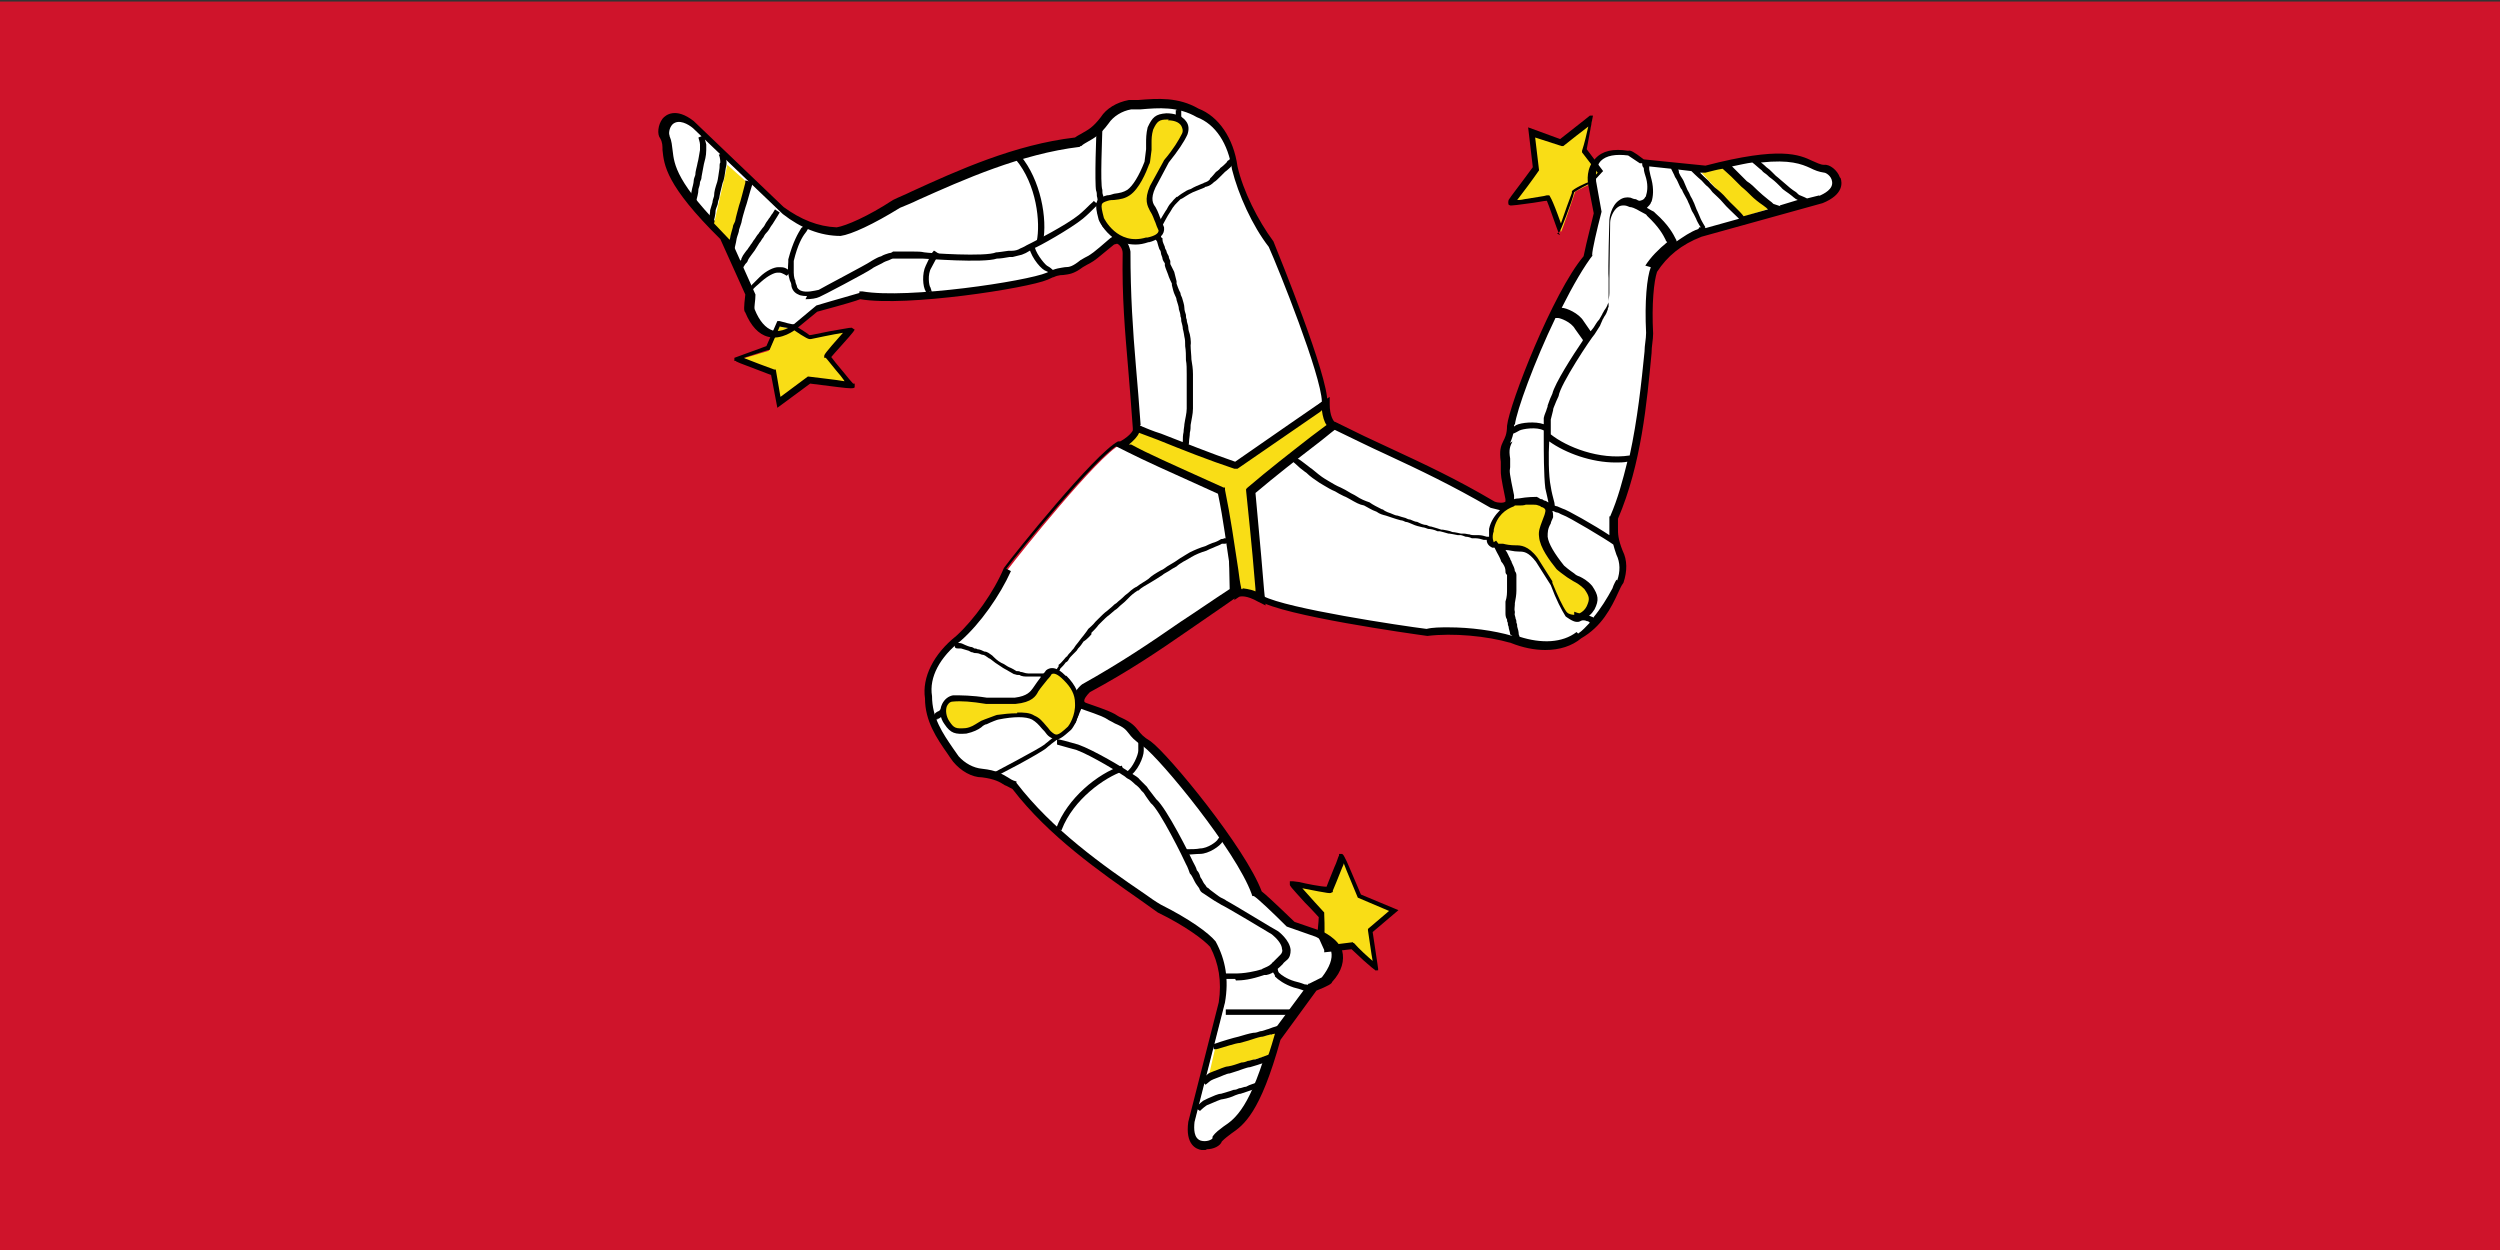 <?xml version="1.0" encoding="UTF-8"?><svg id="a" xmlns="http://www.w3.org/2000/svg" viewBox="0 0 32 16"><rect x="0" y="0" width="32" height="16" fill="#333333" stroke="none"/><defs><style>.b{fill:#cf142b;}.c{fill:#fff;}.d{fill:#f9dd16;}</style></defs><path class="b" d="M0,.02h32v15.98H0V.02Z"/><path class="c" d="M13.84,3.37c.17-.1.07-.02.39-.28.1-.08.17.05.18.14-.01.85.08,1.4.13,2.24l1.27.69,1.15-1.01c.01-.32-.59-1.8-.69-2.03-.19-.25-.39-.64-.47-.98-.05-.34-.22-.61-.48-.7-.29-.16-.58-.11-.86-.1-.14.02-.26.09-.33.2-.16.21-.24.19-.35.28-.86.1-1.69.51-2.32.79-.33.21-.62.33-.75.36-.35-.01-.6-.18-.72-.27l-1.15-1.1c-.33-.26-.43.1-.37.16.11.25-.15.38.77,1.29l.33.73s-.03.2,0,.21c.16.41.43.32.57.21l.29-.24s.56-.15.57-.17c.59.11,2.13-.13,2.39-.24.23-.12.24-.01.44-.16Z"/><path class="c" d="M23.35,2.16c-.27-.03-.27-.32-1.51,0l-.81-.08s-.16-.12-.18-.11c-.44-.07-.5.21-.47.38l.07.37s-.14.55-.13.57c-.39.45-.95,1.88-.98,2.15-.01.26-.11.21-.08.46,0,.19-.02.07.06.47.02.12-.13.11-.22.08-.74-.43-1.27-.63-2.04-1.01l-1.25.74.32,1.49c.28.17,1.88.4,2.13.43.31-.04.76,0,1.09.09.32.13.65.12.86-.05.29-.17.39-.44.52-.69.05-.13.05-.27-.01-.38-.1-.24-.05-.3-.07-.43.34-.79.39-1.7.46-2.37-.02-.39.01-.69.06-.81.18-.29.46-.42.6-.47l1.54-.43c.4-.15.13-.42.05-.39Z"/><path class="c" d="M16.9,11.98l-.36-.12s-.42-.4-.43-.4c-.2-.56-1.18-1.75-1.41-1.91-.22-.14-.13-.2-.37-.3-.17-.09-.05-.05-.44-.19-.12-.04-.04-.17.04-.23.75-.41,1.19-.76,1.91-1.23l-.03-1.43-1.47-.48c-.29.15-1.29,1.4-1.44,1.6-.12.29-.37.65-.63.88-.27.21-.42.49-.38.76,0,.33.19.55.35.79.09.11.21.17.34.18.26.03.29.11.42.16.52.68,1.3,1.18,1.86,1.58.35.18.6.36.69.46.17.3.14.6.12.74l-.39,1.53c-.06.42.3.32.32.23.16-.21.41-.07.75-1.29l.48-.65s.19-.08.19-.09c.28-.34.06-.53-.1-.59Z"/><path class="d" d="M10.15,4.19s.22.15.22.14c0,0,.54-.11.53-.1,0,0-.31.34-.29.35.01,0,.3.36.3.37,0,0-.55-.06-.55-.06l-.38.28-.07-.38s-.46-.18-.47-.18c0,0,.4-.12.4-.12l.13-.31s.16.03.18.03Z"/><path d="M9.95,5.22l-.08-.42c-.45-.17-.45-.17-.45-.18h-.02s0-.04,0-.04t.41-.15l.14-.32h.03c.07.02.15.04.16.04h.02s.01.01.01.01c.02.02.16.1.19.13.03,0,.1-.02.26-.05.28-.05.28-.05.29-.04l.03.02-.02.03s0,0-.05.06c-.05.06-.19.21-.23.26.02.03.07.09.17.21.04.05.09.11.11.13h.02s0,.04,0,.04c0,.01,0,.02-.05.02h0s0,0,0,0c-.06,0-.2-.02-.52-.06l-.42.31ZM9.54,4.59c.1.04.26.1.37.14h.02s.06.35.06.35l.35-.26h.01c.15.02.35.04.46.06-.01-.02-.03-.04-.05-.07-.07-.08-.17-.21-.19-.23h-.02s0-.02,0-.02c0-.02,0-.03.24-.3-.13.02-.36.07-.41.08h0s-.02,0-.02,0c-.03,0-.18-.1-.23-.14-.02,0-.06,0-.15-.02l-.13.3h-.02c-.09.03-.22.07-.31.1Z"/><path d="M15.82,6.23l-1.32-.72v-.03c-.02-.28-.04-.53-.06-.77-.04-.47-.08-.91-.07-1.47,0-.06-.04-.11-.07-.12,0,0-.01,0-.04.01-.23.19-.24.2-.31.24-.02.01-.04.02-.09.05-.12.09-.18.09-.25.1-.05,0-.1.01-.2.06-.26.11-1.8.35-2.4.25-.05.02-.18.06-.55.16l-.28.23s-.18.14-.35.09c-.12-.03-.22-.14-.29-.31-.02-.02-.02-.06,0-.23l-.32-.71c-.7-.69-.72-.95-.74-1.14,0-.05,0-.1-.03-.15-.04-.05-.03-.17.03-.25.04-.05.17-.15.4.03l1.15,1.1c.22.16.44.25.68.26.12-.02.4-.14.72-.35.08-.04.16-.07.24-.11.59-.27,1.32-.6,2.09-.69.04-.03.07-.04.1-.06.07-.04.13-.07.23-.2.07-.11.2-.19.36-.22.05,0,.08,0,.12,0,.25-.02.51-.04.77.11.26.1.45.38.5.74.07.31.26.69.46.96h0c.08.2.7,1.72.69,2.06v.02s-1.19,1.05-1.19,1.05ZM14.59,5.45l1.22.67,1.11-.98c-.01-.34-.55-1.69-.68-1.98-.21-.27-.39-.67-.47-.99-.05-.33-.21-.58-.45-.67-.24-.14-.49-.12-.72-.1-.04,0-.08,0-.12,0-.12.02-.23.09-.29.18-.11.15-.19.19-.26.23-.03.02-.06.03-.09.06h-.01s-.01.01-.01.01c-.75.09-1.49.42-2.07.68-.08.04-.16.07-.23.1-.34.21-.62.34-.76.36h0s0,0,0,0c-.26,0-.51-.1-.74-.28l-1.15-1.1c-.06-.05-.18-.12-.26-.05-.05.05-.05.13-.04.14h0s0,.01,0,.01c.03.07.03.12.04.19.02.17.04.41.72,1.08h0s.34.76.34.76h0c0,.08-.02.16-.01.19h0c.06.15.14.24.23.27.12.03.23-.05.26-.07l.3-.25h0c.23-.07.49-.14.55-.16v-.02s.04,0,.04,0c.58.1,2.1-.13,2.36-.24.11-.06.18-.06.23-.07.06,0,.1-.01.2-.09.05-.03.07-.04.09-.05.05-.03.06-.03.29-.23.04-.03.09-.04.13-.03.08.03.12.14.13.2h0s0,0,0,0c0,.56.03,1,.07,1.47.02.23.04.47.06.75Z"/><path class="d" d="M9.58,2.34s-.24.73-.24.73c0,0-.2-.21-.2-.21l.17-.75.27.24Z"/><path d="M9.39,3.22l-.08-.02c.02-.06.03-.11.04-.18h0s.02-.08.03-.11c0-.03.02-.05.03-.08.01-.06.03-.12.05-.2.02-.05.06-.22.08-.29v-.03s.09.02.09.02v.03c-.04.12-.07.25-.09.3-.02.07-.04.13-.05.19-.01.03-.02.06-.03.09,0,.03-.02.07-.03.11-.01.07-.03.13-.04.19ZM9.14,2.87l-.08-.02s.03-.1.03-.16h0s.02-.07.03-.1c0-.02.01-.05.02-.08,0-.06.02-.12.04-.18.01-.03.02-.12.03-.18,0-.03,0-.06.01-.07,0-.04-.01-.09-.02-.1l.08-.03s.02.09.02.13h0s0,0,0,0c0,.01,0,.04-.01.07-.01.07-.02.15-.04.19-.01.05-.03.11-.04.17,0,.03-.02.06-.02.08,0,.03-.02.06-.03.1,0,.06-.02.12-.03.17Z"/><path d="M11.89,3.82s0,0,0,0c-.03,0-.03-.03-.03-.04,0,0,0-.02-.01-.05-.04-.06-.05-.23,0-.33.02-.04.05-.11.08-.16,0-.01.02-.02.02-.03,0,0,0,0,.01,0l.06.04s-.02.02-.02.03c0,0,0,0,0,0-.02.04-.06.11-.08.15-.05.08-.03.23-.01.25h0s.02.06.02.07c0,0-.01-.01-.03-.02v.02s.04.02.04.02c0,0,0,0,0,0h0s0,0,0,0c0,.01-.02.02-.03.02ZM9.63,3.76l-.05-.06h0s.03-.03.04-.05h0s.07-.07.1-.1c.09-.09.19-.13.24-.13h0s0,0,0,0c0,0,.02,0,.02,0,.04,0,.08,0,.14.06l-.05.05s-.06-.04-.09-.04c0,0-.02,0-.03,0-.04,0-.12.04-.2.11-.03.03-.06.05-.1.09-.02.03-.04.04-.05.05h0ZM13.5,3.54s-.03-.02-.06-.04c-.02-.02-.05-.03-.07-.04-.07-.04-.2-.21-.2-.33h.07c0,.09.12.24.16.27.02.01.05.03.07.05.01.01.04.02.04.03l-.03.07ZM9.5,3.43l-.06-.04s.03-.05.05-.07c0,0,0,0,0-.01l.02-.04s.04-.06.06-.08c.01-.02.03-.04.04-.06.02-.02.03-.05.05-.07.02-.03.03-.05.05-.07.01-.02.03-.04.05-.07.02-.02.03-.04.04-.06.01-.02.03-.04.04-.06.02-.02.03-.05.05-.07l.03-.05.06.04-.03.05s-.03.05-.05.08c-.01.02-.03.04-.04.06-.01.02-.03.05-.05.07-.02.02-.03.04-.04.06-.02.02-.03.05-.05.07-.02.03-.03.05-.05.08-.01.02-.03.04-.05.07-.02.03-.04.05-.05.08h0s0,0,0,0c0,.01-.02.03-.03.04l-.05.08ZM13.34,3.11l-.07-.02c.05-.24,0-.73-.27-1.05l.06-.05c.26.31.35.81.29,1.11ZM14.28,3.08s-.05-.06-.08-.09l-.03-.04s-.01-.02-.03-.03c-.02-.01-.04-.03-.04-.07-.01-.02-.02-.05-.03-.07,0-.02-.01-.04-.02-.05h0s0-.05,0-.06c0-.02,0-.05,0-.07,0-.03,0-.06-.01-.09,0-.02,0-.05-.01-.07-.02-.08,0-.78.01-.8l.06.04-.03-.02h.04c0,.06-.03.7,0,.77,0,.03,0,.05.01.07,0,.03.01.07.02.11,0,.03,0,.05,0,.07,0,.01,0,.03,0,.04,0,.02.02.04.02.06,0,.02.01.04.02.06h0s0,.03.02.05c.01.01.03.03.04.05l.02.03s.06.06.08.08l-.05.05ZM8.9,2.58l-.07-.02s.02-.1.03-.15h0s.02-.07.02-.1c0-.02.01-.04.02-.07,0-.05.02-.1.03-.16.01-.03.02-.11.03-.16,0-.03,0-.05,0-.07,0-.03-.02-.08-.02-.09l.07-.03s.02.08.03.12h0s0,0,0,0c0,.01,0,.04,0,.07,0,.08-.02.14-.03.18-.01.06-.02.11-.03.16,0,.03-.01.05-.02.07,0,.03-.01.06-.02.09,0,.06-.02.11-.03.16ZM15.09,1.62s-.02-.05-.02-.08c0-.02,0-.04-.02-.06,0-.04,0-.06,0-.07h.02s-.02-.02-.02-.02c0,0,0,0,0,0h0s0,0,0,0c0-.01.02-.03.04-.02.03,0,.03.03.03.05,0,.01,0,.03,0,.06,0,.02.01.04.02.06,0,.02,0,.04.02.06l-.07.03Z"/><path d="M15.17,5.75s-.01,0-.02,0c-.03-.01-.02-.05-.02-.06,0,0,0-.02.01-.04,0-.04,0-.08.01-.12,0-.04.01-.07.01-.1.01-.07.03-.14.03-.2v-.06c0-.06,0-.11,0-.16,0-.04,0-.08,0-.12,0-.03,0-.06,0-.1,0-.07,0-.13-.01-.18,0-.06,0-.12-.01-.18h0s0-.01,0-.01c0-.04,0-.07-.01-.11h0s-.01-.07-.02-.1c0-.03-.01-.06-.02-.1,0-.02,0-.04-.01-.06,0-.03-.01-.06-.02-.09,0-.04-.02-.08-.03-.12,0-.02-.01-.04-.02-.06-.02-.04-.03-.09-.04-.13v-.02s-.04-.08-.05-.12c-.01-.03-.03-.07-.04-.11v-.03s-.03-.04-.03-.06c0-.02-.02-.05-.02-.07,0-.02-.01-.04-.02-.05-.01-.03-.02-.06-.03-.1-.01-.01-.02-.03-.02-.04,0,0,0,0,0-.01l.06-.04s0,.01.01.02c0,.01,0,.02.02.03h0s0,.02,0,.02c0,.03.02.06.03.09,0,.02.01.03.02.05,0,.02.02.05.03.07,0,.02.01.04.02.06v.04s.04.08.05.1h0s.02.08.03.12v.03s.03.09.05.12c0,.02.01.04.02.06.01.04.03.09.03.13,0,.03.01.06.02.09,0,.02,0,.04.01.06,0,.04.02.07.02.1,0,.03.01.06.02.09h0s.02.09.01.14c0,.06.01.13.01.18.01.06.02.12.02.19,0,.03,0,.06,0,.09,0,.04,0,.08,0,.12,0,.05,0,.11,0,.17v.06c0,.07-.02.14-.03.21,0,.03,0,.06-.01.1,0,.04-.01.08-.01.11h0s0,.04-.01.05h0s0,.01,0,.01c0,0,0,0,0,0h0s0,0,0,0c0,0-.02.02-.03.02ZM10.33,3.79s-.08,0-.11-.02c-.05-.02-.08-.06-.09-.11,0-.03-.01-.05-.02-.07-.01-.04-.02-.07-.02-.1-.01-.05,0-.1,0-.14v-.03c.06-.23.13-.34.16-.39,0,0,.01-.02.02-.02l.03-.05.06.04-.03.05s-.01.02-.02.03c-.04.05-.1.15-.15.36,0,0,0,.02,0,.03,0,.04,0,.08,0,.12h0s0,.07.02.1c0,.02.01.05.02.07,0,.03.03.05.05.06.07.03.18,0,.23-.01.03-.02.62-.33.66-.36h0s.03-.02.05-.03c.02-.01.05-.03.09-.04.03-.02.07-.03.1-.04.02,0,.04-.01.05-.02h.01s.03,0,.04,0c.03,0,.07,0,.11,0,.01,0,.03,0,.04,0,.03,0,.05,0,.07,0h0s0,0,0,0c.04,0,.09,0,.13.01.06.01.79.06.92,0h.01s.09-.01.15-.02c.02,0,.03,0,.04,0,.04,0,.08-.01.11-.03h0s.05-.02.08-.04c.02-.01.04-.02.06-.03.04-.02.45-.23.61-.36.06-.05.11-.1.14-.13.03-.03.05-.04.05-.05l.02.02.04.02s0,0-.06.06c-.03.03-.08.08-.14.13-.16.13-.57.36-.63.38-.02,0-.03.02-.05.03-.03.02-.07.04-.1.05-.04.01-.08.02-.12.03-.01,0-.03,0-.04,0-.06.01-.11.02-.16.02-.17.06-.92,0-.95,0-.04,0-.08,0-.12,0-.03,0-.05,0-.08,0-.01,0-.03,0-.05,0-.04,0-.07,0-.1,0-.01,0-.02,0-.03,0-.01,0-.03.01-.05.02-.03.01-.06.02-.09.04h0s-.06.03-.08.04c-.02.01-.04.02-.05.03-.07.05-.66.36-.67.36-.04.02-.11.03-.18.03ZM14.85,2.97l-.06-.04.07-.13s.04-.07.06-.1c.01-.01.02-.03.03-.05.02-.04.05-.06.07-.09.01-.01.03-.03.04-.04h.01s.05-.04.07-.05c.03-.02.06-.04.1-.05.05-.03.1-.05.15-.07,0,0,.01,0,.02-.01.03-.01.06-.02.08-.05h0s0-.01,0-.01c.01,0,.03-.03.05-.05.01-.01.02-.03.04-.04.01-.01.03-.02.04-.04.03-.02.06-.05.08-.07.01-.02.02-.03.03-.03.02-.03.04-.02.06-.01.01,0,.02.02,0,.05h0s0,0,0,0c0,0,0,0,0,0h0s0,0,0,0c0,.01-.02.02-.03.04h0s-.05.05-.08.07c-.01.01-.03.03-.04.04,0,0-.02.02-.03.03-.02.02-.05.05-.07.06-.03.03-.06.05-.1.06,0,0-.02,0-.02.01-.05.02-.1.04-.15.06-.04.02-.06.03-.09.05-.02.01-.04.03-.07.04-.01.01-.03.03-.04.04-.02.02-.04.04-.06.07-.01.02-.02.03-.03.05-.02.03-.04.06-.06.1l-.07.13Z"/><path class="d" d="M15.18,1.72c-.07.14-.25.35-.25.36l-.17.31c-.08.17-.03.24,0,.29.06.11.07.17.11.26.01.11-.18.13-.18.14-.4.12-.59-.26-.59-.28-.05-.2-.04-.23.08-.27.14-.03.2-.03.27-.07.13-.09.23-.38.24-.38s.02-.16.02-.16c.01-.08-.02-.15.02-.27.06-.12.09-.15.21-.15.16,0,.28.11.23.23h0Z"/><path d="M14.53,3.13c-.1,0-.19-.03-.27-.08-.13-.09-.2-.23-.2-.25-.05-.19-.05-.26.11-.3.03,0,.06-.01.09-.02.08-.01.12-.02.17-.05.07-.05.15-.18.22-.36h0s.01-.09.02-.16c0-.02,0-.05,0-.08,0-.05,0-.12.02-.2.06-.13.1-.17.24-.18.1,0,.2.03.25.1.04.05.04.11.02.17h0c-.04.09-.12.21-.24.36h0s-.17.32-.17.32c-.07.15-.03.21,0,.25.04.07.05.12.07.16.01.03.03.07.04.1h0c.01.09-.05.15-.19.19h-.01c-.06.02-.11.03-.16.03ZM14.96,1.53s-.01,0-.02,0c-.1,0-.13.02-.18.13-.02.07-.02.12-.02.17,0,.03,0,.06,0,.09-.02.16-.02.17-.03.18-.04.11-.13.32-.25.4-.06.04-.11.05-.2.06-.02,0-.05,0-.08.01-.09.03-.1.03-.05.22,0,0,.17.36.54.25,0,0,.01,0,.02,0,.09-.02.14-.05.14-.09-.02-.04-.03-.07-.04-.1-.02-.04-.03-.09-.07-.15-.03-.06-.08-.14,0-.32l.17-.31s0,0,.01-.02c.12-.14.19-.26.23-.34.02-.04,0-.08-.01-.1-.03-.05-.1-.07-.17-.07ZM14.65,2.06s0,0,0,0h0Z"/><path class="d" d="M20.39,2.34s-.24.11-.23.12c0,0-.17.51-.18.51,0,0-.15-.43-.16-.43-.01,0-.47.07-.47.07,0,0,.33-.44.33-.44l-.06-.47.37.13s.39-.3.39-.31c0,0-.09.41-.09.41l.21.27s-.11.12-.11.14Z"/><path d="M19.97,3.01l-.02-.03s0,0-.03-.08c-.03-.08-.09-.26-.12-.33-.04,0-.11.02-.28.04-.07.01-.15.02-.17.02h-.02s-.02-.01-.02-.01c0-.01-.01-.02,0-.06h0s0,0,0,0c.03-.05.12-.16.31-.42l-.06-.51.41.15c.37-.29.38-.3.38-.3h.02s.02,0,.02,0t-.08.43l.21.28-.02.02s-.1.11-.11.12v.02s-.03,0-.03,0c-.03,0-.18.09-.21.11-.03.13-.18.51-.19.51l-.03.02ZM19.82,2.5h.01s.03.02.15.36c.04-.12.12-.34.14-.39h0s0-.02,0-.02c.01-.03.18-.11.24-.13.01-.02.04-.05.09-.11l-.2-.26v-.02c.03-.09.06-.22.08-.31-.08.06-.22.17-.32.25h-.02s-.34-.11-.34-.11l.05.42h0c-.09.13-.21.29-.28.38.02,0,.05,0,.09-.01.11-.02.27-.04.29-.05h.01Z"/><path class="d" d="M22.3,2.78s-.52-.57-.52-.57c0,0,.29-.07.29-.06l.58.52-.35.11Z"/><path class="d" d="M20.05,7.86c-.09-.13-.19-.39-.19-.39l-.19-.3c-.11-.15-.2-.15-.25-.15-.13,0-.19-.03-.28-.03-.1-.04-.03-.22-.03-.22.09-.4.52-.37.54-.36.2.06.22.08.19.2-.05.13-.07.18-.07.26.01.16.22.39.22.39s.13.1.13.1c.06.05.14.06.23.15.07.11.09.15.03.26-.07.14-.23.19-.31.08h0Z"/><path d="M23.55,2.27c-.03-.09-.13-.17-.2-.16-.05,0-.1-.03-.15-.05-.17-.08-.41-.19-1.37.06l-.79-.08c-.13-.1-.17-.12-.2-.11-.19-.03-.33,0-.42.1-.12.12-.1.29-.09.34l.07.36c-.09.36-.12.5-.13.55-.39.46-.95,1.89-.98,2.17,0,.11-.03.16-.05.2-.03.06-.05.12-.03.26,0,.05,0,.08,0,.1,0,.07,0,.09.06.38,0,.02,0,.03,0,.03-.02.02-.09.02-.14,0-.49-.29-.9-.48-1.33-.68-.22-.1-.45-.21-.71-.34h-.02s-1.3.75-1.3.75l.33,1.54h.02c.3.19,1.93.42,2.15.45h0s0,0,0,0c.33-.04.76,0,1.07.09.15.06.3.09.44.09.18,0,.34-.05.46-.15.26-.15.38-.38.48-.6.02-.04.03-.07.06-.11.05-.15.05-.29-.01-.41-.06-.15-.06-.22-.06-.29,0-.04,0-.07,0-.12.3-.7.37-1.49.43-2.12,0-.09.02-.17.02-.25h0s0,0,0,0c-.02-.38.01-.67.05-.79.13-.2.31-.35.57-.45l1.55-.43c.27-.11.25-.26.23-.32ZM20.36,3.31l.02-.03v-.02c0-.06.06-.32.12-.55h0s-.07-.39-.07-.39c0-.04-.02-.17.06-.26.07-.07.19-.09.35-.07h0s.09.06.15.1h.01s.02,0,.02,0c0,.02,0,.04.02.06,0,.05.02.09.03.13.03.11.01.19,0,.22,0,0,0,.02-.01.02-.01.02-.02.04-.07.05-.02,0-.03-.01-.05-.02-.02,0-.05-.01-.07-.02-.05-.01-.1,0-.14.03-.11.07-.13.24-.13.25,0,0-.02.66-.01.75,0,.02,0,.04,0,.06,0,.03,0,.06,0,.09h0s0,0,0,0c0,.03,0,.06,0,.1,0,.02,0,.04,0,.05,0,.01,0,.02-.01.03-.01.03-.02.05-.05.09,0,.01-.02.03-.02.04-.01.02-.03.05-.04.07-.03.03-.05.07-.07.1,0,0-.03.04-.04.05-.03-.04-.06-.09-.09-.13-.06-.1-.22-.17-.28-.17,0,0,0,0,0,0,.14-.28.29-.54.41-.69ZM19.39,5.44c.02-.18.25-.81.52-1.37.01,0,.02,0,.03,0h0s0,0,0,0c.03,0,.17.05.22.14.03.04.07.1.1.14,0,0,0,0,0,.01-.13.19-.36.55-.39.68-.02.04-.04.09-.06.15,0,.01,0,.02-.01.04-.01.04-.03.07-.04.12,0,.02,0,.05,0,.08-.11-.04-.29-.02-.35.01,0,0-.02.01-.03.02,0,0,0-.01,0-.03ZM19.33,5.67s.03-.07.04-.12c0,0,0,0,0,0,.03-.01.06-.03.08-.04.04-.02.22-.05.31,0,0,0,0,.01,0,.02,0,0,0,.04,0,.06h0s0,.01,0,.02c0,.15,0,.48.02.64.02.08.03.14.04.18,0,0,0,0,0,0-.01,0-.03-.02-.04-.02-.01,0-.03-.01-.04-.02h-.01s0,0,0,0c-.02,0-.03-.02-.06-.03-.02,0-.12,0-.23.02h0s-.04,0-.06.01c0-.01,0-.03,0-.05-.06-.29-.06-.3-.05-.36,0-.02,0-.05,0-.11-.02-.12,0-.16.03-.22ZM19.39,6.47s.03,0,.04,0h.03s.05,0,.07-.01c.02,0,.03,0,.04,0h0s0,0,0,0c.02,0,.04,0,.06,0,.02,0,.04,0,.06.01.01,0,.03.01.04.02.01,0,.03.01.04.02.02.02.01.04,0,.08-.01.03-.02.05-.03.08-.03.08-.05.13-.04.2.01.14.14.31.22.41,0,0,0,.01.14.11.03.02.05.03.08.05.04.02.09.05.14.1.07.1.07.13.03.22-.02.04-.05.07-.09.09-.02,0-.04-.01-.07-.02v.04s-.07,0-.1-.04c-.05-.07-.11-.2-.18-.37,0-.01,0-.02,0-.02l-.19-.3c-.12-.16-.22-.16-.28-.16-.07,0-.12-.01-.16-.02-.02,0-.04,0-.06,0l-.03-.04-.03.02s-.03-.06,0-.14c0,0,0-.01,0-.02.04-.18.15-.26.26-.3ZM19.36,8.14c-.24-.07-.54-.11-.82-.11-.1,0-.2,0-.28.02-.32-.04-1.79-.26-2.09-.42l-.3-1.43,1.19-.71c.25.12.47.23.69.33.43.2.83.39,1.33.68h0s.08.02.12.03c-.06.06-.12.14-.14.24h0s0,.07,0,.1c0,0-.02,0-.03,0-.03-.01-.07-.02-.1-.02-.02,0-.03,0-.05,0-.02,0-.05,0-.07-.01-.02,0-.05-.01-.07-.01h-.04s-.08-.02-.11-.02c-.04-.02-.08-.02-.12-.03h-.02s-.09-.03-.13-.04c-.02,0-.04-.01-.06-.02-.04,0-.08-.02-.12-.04-.03,0-.06-.02-.09-.03-.02,0-.04-.01-.06-.02-.04-.01-.07-.02-.1-.03-.03,0-.06-.02-.09-.03h0s-.07-.02-.1-.05h-.01c-.06-.03-.12-.06-.16-.09-.06-.02-.11-.04-.17-.08-.03-.02-.06-.03-.09-.05-.03-.02-.07-.04-.11-.06-.05-.02-.1-.05-.15-.08l-.05-.03c-.05-.03-.11-.08-.17-.13-.02-.01-.05-.04-.08-.06-.03-.02-.06-.05-.1-.07-.01-.01-.02-.02-.03-.03,0,0-.03-.03-.06-.01-.02.02-.02.04,0,.05h0s0,0,0,0c0,0,0,0,0,0h0s0,0,0,0c0,0,.02.02.03.03h0s.06.05.09.08c.03.02.06.05.08.06.05.05.11.09.17.13l.05.03c.05.03.1.06.15.08.03.02.07.04.11.06.03.01.06.03.08.04.07.04.12.07.18.08.04.02.1.06.16.08.04.03.08.04.12.05h0s.06.02.09.03c.03.01.06.02.1.03.02,0,.04.01.06.02.03,0,.06.02.09.03.04.02.09.03.13.04.02,0,.04.01.07.02.03,0,.08.01.12.03h.03s.08.02.11.03h.01s.07.01.11.02h.04s.04.01.06.02c.03,0,.06.01.08.02.02,0,.04,0,.05,0,.03,0,.07.01.1.02h.01s.01,0,.01,0c0,0,.01,0,.02,0,0,.05.03.08.07.1h.01s.01,0,.02,0l.03.06s.04.07.05.1c0,.02.02.03.03.05.02.03.03.06.03.09,0,.02,0,.03.02.05,0,.03,0,.05,0,.08,0,.03,0,.06,0,.1,0,.05,0,.1-.02.16,0,0,0,.02,0,.03,0,.04,0,.07,0,.11,0,.03,0,.06.02.09,0,.01,0,.03.01.04,0,.02,0,.03.01.05,0,.03.02.07.02.1h0ZM20.18,8.09c-.18.14-.45.15-.73.06,0,0,0-.01-.01-.03,0-.03-.01-.07-.02-.1,0-.02,0-.03-.01-.05,0-.02,0-.03-.01-.05,0-.02-.02-.06-.01-.07h0s0-.02,0-.02c-.01-.03,0-.06,0-.09,0,0,0-.02,0-.02.01-.05.02-.11.02-.16,0-.04,0-.08,0-.11,0-.03,0-.05,0-.08h0s0-.01,0-.01c0-.02-.01-.04-.02-.05,0-.03-.02-.07-.04-.11,0-.02-.02-.03-.02-.05-.02-.03-.03-.07-.06-.11h0s0,0,0,0c.05,0,.1.02.17.02.06,0,.12,0,.22.13l.19.3h0c.07.19.14.32.19.4h0s.09.07.14.07c0,0,.01,0,.02,0,.02,0,.04-.02.06-.02.02,0,.03,0,.05.01.02,0,.03.01.04.02-.05.05-.09.1-.15.14ZM20.69,7.42s-.04.07-.05.11c-.07.13-.15.26-.25.38h0s0-.01,0-.01c0,0-.03-.01-.05-.02.03-.02.05-.05.07-.08.06-.12.05-.18-.03-.3-.06-.07-.12-.1-.16-.12-.03-.01-.05-.02-.07-.04-.06-.04-.12-.09-.13-.1,0,0,0,0,0,0-.12-.15-.2-.28-.21-.37,0-.06,0-.1.04-.17,0-.02.02-.05.03-.08,0-.04,0-.05-.01-.08.02,0,.04.02.06.02.02,0,.04.02.07.03.07.02.57.32.65.38.01.04.02.07.04.13.05.1.05.22.01.33ZM20.6,6.61h0s0,.03,0,.03c0,.04,0,.07,0,.11,0,.03,0,.07,0,.1-.18-.12-.55-.33-.6-.34-.02-.01-.05-.02-.07-.03,0,0-.02,0-.03-.01,0,0,0-.03-.01-.06-.01-.04-.03-.11-.04-.18-.03-.14-.03-.42-.02-.58.21.15.54.27.85.27.05,0,.1,0,.15-.01-.06.24-.12.47-.22.7ZM21.13,3.42h0c-.05.13-.08.44-.06.84,0,.08-.02.16-.02.24-.04.4-.09.87-.19,1.33-.39.06-.81-.11-1.01-.27,0,0,0-.03,0-.03,0-.02,0-.05,0-.07,0-.03,0-.07,0-.09h0s.02-.08.03-.12c0-.01,0-.02.01-.04.02-.05.04-.1.06-.14h0c.02-.15.42-.75.46-.79h0s.05-.08.07-.11h0s.02-.05.03-.07c0-.01.02-.03.02-.04.03-.04.04-.07.05-.1,0-.01,0-.02.01-.03h0s0-.05,0-.07c0-.03.01-.07.01-.11,0-.04,0-.07,0-.1,0-.02,0-.04,0-.05h0s0-.01,0-.01c0-.05.01-.71.01-.74,0-.06.04-.16.1-.2.03-.02.05-.02.08-.02.02,0,.05.01.07.02.03,0,.07.02.09.03h0s.07.04.11.06c0,0,.02.01.02.02.16.15.21.25.24.31,0,.01.01.02.02.03h0c-.11.09-.21.19-.28.3ZM21.74,2.93c-.11.04-.19.1-.28.16h0s0-.02-.01-.03c-.03-.06-.09-.18-.26-.33l-.02-.02s-.06-.03-.09-.05c.02-.02.04-.04.05-.06,0,0,0-.01.01-.02h0c.02-.06.03-.16,0-.28-.01-.04-.02-.07-.03-.13h0s0-.03,0-.04l.28.03.04.08s.01.03.02.04h0s0,0,0,0c.02.03.03.06.04.08.01.02.02.05.04.07.01.03.03.06.04.08.01.02.03.05.04.08.01.02.02.04.03.07.01.03.02.05.04.08.01.02.02.04.03.06.01.03.03.06.04.08l.02.03h-.02ZM21.82,2.91h.01s-.03-.05-.03-.05c-.01-.02-.03-.05-.04-.08-.01-.02-.02-.05-.03-.07-.01-.02-.02-.04-.03-.07-.01-.03-.02-.05-.03-.07-.01-.03-.03-.05-.04-.08-.01-.03-.03-.05-.04-.08-.01-.02-.02-.05-.03-.07-.01-.03-.03-.06-.05-.09l-.02-.04s0,0,0-.01c0,0,0-.02-.01-.03l.17.02s.08.08.13.12c.03.03.05.06.08.08.02.02.04.04.06.07.04.04.09.08.14.14.03.04.14.14.2.2l-.43.12ZM22.34,2.77h-.02c-.05-.07-.18-.18-.22-.23-.05-.06-.1-.1-.15-.14-.02-.02-.04-.04-.06-.06-.02-.03-.05-.05-.08-.08h0s-.03-.03-.05-.05h.07s0,0,0,0c.08-.02.15-.04.22-.05.03.03.07.06.11.1.03.03.05.05.07.07.02.02.03.03.06.06.05.04.09.08.13.12.03.03.09.08.15.12.03.02.05.04.06.05h0s-.32.09-.32.09ZM22.79,2.64s-.06-.02-.09-.03c-.01-.01-.03-.03-.06-.05-.05-.04-.11-.09-.14-.12-.04-.04-.09-.09-.14-.12-.02-.02-.04-.04-.06-.06-.02-.02-.04-.04-.07-.07h0s-.04-.04-.06-.06c.1-.02.18-.04.26-.05.04.03.08.07.12.1.02.03.05.04.07.06.02.02.03.03.06.05.04.03.08.07.12.11.02.03.08.06.14.11.02.02.04.03.05.04h0s.01,0,.02.01l-.23.07ZM23.29,2.5l-.16.04h0s-.06-.03-.09-.04c-.01,0-.03-.02-.05-.04-.05-.03-.11-.08-.13-.1-.05-.04-.09-.08-.13-.11-.02-.02-.04-.04-.05-.05-.02-.02-.04-.04-.07-.06h0s-.04-.04-.07-.06c.37-.04.52.02.63.07.06.03.11.05.18.06h0s0,0,0,0c.02,0,.09.04.1.11.02.1-.1.16-.17.19Z"/><path class="d" d="M16.9,11.98s.02-.26.01-.26c0,0-.37-.4-.36-.4,0,0,.45.09.45.08,0-.02.17-.43.17-.44,0,0,.22.5.22.5l.44.18-.3.25s.08.48.08.49c0,0-.31-.28-.31-.28l-.34.04s-.05-.15-.06-.17Z"/><path d="M17.62,12.43s-.07-.04-.32-.28l-.35.04v-.03c-.03-.06-.06-.14-.07-.15l-.02-.02v-.02s.02-.18.02-.23c-.02-.02-.07-.08-.18-.19-.19-.21-.19-.21-.19-.23v-.04s.04,0,.04,0c0,0,0,0,.08.01.08.02.28.06.35.06.01-.03.04-.1.1-.25.03-.06.05-.14.06-.15v-.02s.03,0,.03,0c.01,0,.02,0,.04.04h0c.03.05.08.18.21.48l.48.2-.33.28c.07.46.07.47.07.47v.02s-.02,0-.02,0c0,0,0,0-.01,0ZM17.32,12.07h.01c.07.08.17.17.24.23-.02-.1-.04-.27-.06-.39v-.02s.27-.23.27-.23l-.4-.17h0c-.06-.15-.14-.33-.18-.44,0,.02-.02.05-.03.08-.04.1-.1.25-.11.27v.02s-.01,0-.01,0c-.02.02-.02.02-.38-.05.09.1.24.27.28.31h0v.02s.01.21,0,.27c0,.02.03.05.05.13l.32-.04Z"/><path d="M15.43,14.72s-.03,0-.05,0c-.07-.01-.21-.07-.17-.36l.39-1.53c.04-.27,0-.5-.11-.71-.08-.09-.32-.27-.67-.44-.07-.05-.14-.1-.21-.15-.53-.37-1.19-.83-1.65-1.43-.04-.02-.07-.04-.1-.05-.06-.04-.13-.08-.29-.1-.13,0-.27-.08-.37-.2-.03-.04-.05-.07-.07-.1-.14-.2-.29-.42-.29-.71-.04-.27.11-.57.4-.8.23-.21.48-.56.61-.87h0c.13-.18,1.16-1.46,1.46-1.62h.02s1.52.48,1.52.48l.03,1.49h-.02c-.24.17-.45.31-.65.45-.39.27-.76.52-1.26.79-.04.04-.08.09-.07.12,0,0,0,.01.03.02.29.1.3.11.36.14.02.01.04.03.09.05.13.06.17.11.21.16.03.04.06.08.16.14.23.17,1.21,1.36,1.42,1.92.04.03.15.13.42.39l.35.12s.21.09.26.25c.03.12,0,.26-.13.4,0,.02-.05.05-.2.11l-.46.63c-.26.94-.47,1.09-.63,1.2-.04.03-.08.06-.12.1-.02.06-.11.1-.19.1ZM12.94,7.31c-.14.31-.39.67-.64.89-.27.21-.41.47-.37.71,0,.28.14.48.27.67.02.03.05.07.07.1.08.09.19.15.3.16.19.02.26.07.33.11.03.02.06.04.1.05h.01s0,.02,0,.02c.46.6,1.11,1.06,1.64,1.42.07.05.14.1.21.14.36.18.61.36.7.47h0c.13.24.17.49.12.78l-.39,1.53c-.01.09-.01.21.08.24.07.02.14-.01.15-.03h0s0-.02,0-.02c.04-.06.09-.09.14-.13.15-.1.35-.24.6-1.15v-.02s.49-.66.49-.66h.01c.06-.03.14-.07.16-.08h0c.1-.13.14-.24.12-.33-.03-.12-.16-.17-.2-.19l-.37-.13h0c-.17-.17-.37-.36-.42-.39h-.02s-.01-.03-.01-.03c-.2-.55-1.16-1.72-1.39-1.89-.11-.07-.15-.12-.18-.16-.04-.05-.06-.08-.18-.13-.05-.03-.08-.04-.09-.05-.05-.03-.06-.04-.35-.14-.07-.03-.08-.07-.09-.1-.01-.09.06-.17.11-.21h0c.5-.28.87-.53,1.26-.8.2-.13.4-.27.63-.42l-.03-1.37-1.42-.46c-.29.18-1.22,1.32-1.41,1.57Z"/><path class="d" d="M15.56,13.39s.76-.16.76-.16c0,0-.08.28-.09.28l-.75.23.08-.35Z"/><path d="M15.43,13.88l-.07-.05s.07-.06.11-.09h0s.04-.02.07-.03c.06-.02.14-.06.18-.06.06-.01.11-.03.17-.05.03,0,.06-.01.08-.02.03,0,.06-.02.1-.02.06-.02.11-.04.17-.06l.02.08c-.05.01-.1.03-.16.05h0s-.07.02-.1.03c-.02,0-.05.01-.08.02-.05.02-.12.04-.18.06-.04,0-.11.04-.17.06-.03.01-.05.02-.07.03-.03.02-.07.06-.08.06ZM15.54,13.44l-.02-.08h.03c.08-.03.25-.08.3-.09.07-.02.13-.04.19-.05.04,0,.06-.01.09-.02.03,0,.07-.02.11-.03.07-.03.13-.04.19-.06l.02.08c-.06.01-.12.03-.18.05h0s-.08.02-.11.03c-.03,0-.05.01-.09.02-.06.02-.12.04-.2.06-.05,0-.22.06-.3.08h-.03Z"/><path d="M15.36,14.22l-.06-.04s.06-.06.1-.09h0s.04-.02.06-.03c.07-.03.13-.06.17-.06.06-.02.11-.03.16-.05.03,0,.05-.01.07-.02.03,0,.06-.02.09-.02.05-.03.11-.04.15-.06l.02.07s-.1.03-.15.05h0s-.06.02-.09.03c-.02,0-.04.01-.07.02-.04.02-.1.04-.16.05-.03,0-.11.04-.16.06-.03.01-.05.02-.06.03-.03.02-.07.06-.07.06ZM16.56,12.99s-.05,0-.08,0c0,0,0,0-.01,0h-.04s-.07,0-.1,0c-.03,0-.05,0-.08,0-.03,0-.06,0-.09,0-.03,0-.06,0-.09,0-.02,0-.05,0-.08,0-.03,0-.05,0-.08,0-.02,0-.05,0-.08,0-.03,0-.06,0-.09,0h-.05s0-.07,0-.07h.05s.06,0,.09,0c.03,0,.05,0,.07,0,.03,0,.06,0,.08,0,.03,0,.05,0,.08,0,.03,0,.06,0,.09,0,.03,0,.06,0,.09,0,.03,0,.05,0,.08,0,.03,0,.06,0,.1,0h0s.03,0,.05,0h.1s0,.08,0,.08c0,0,0,0,0,0ZM16.76,12.7h-.01s-.03-.02-.06-.02h0c-.05-.02-.09-.03-.13-.04-.12-.04-.2-.1-.24-.14h0s0-.02-.01-.03c-.02-.03-.05-.07-.02-.15l.07.02c-.02.05,0,.07,0,.09,0,0,.01.02.01.02.03.03.1.08.2.11.04.01.08.02.13.04.03,0,.05.01.07.02h0s-.03.07-.03.07ZM15.19,10.94s-.02,0-.03,0c0,0-.01,0-.01,0v-.07s.02,0,.03,0c0,0,.01,0,.01,0,.05,0,.13,0,.17-.01.1,0,.22-.09.23-.12h0s.04-.05.05-.06c0,0,0,.02,0,.03h.02s0-.05,0-.05c0,0,0,0,0,0h0s.03,0,.04.02c0,.02,0,.04-.02.05,0,0-.02.02-.03.04-.03.06-.18.16-.29.16-.05,0-.13.01-.18.01h0ZM13.59,10.63l-.07-.03c.14-.38.53-.7.84-.8l.02.07c-.24.08-.64.36-.79.75ZM12.7,9.96v-.07s0,.04,0,.04v-.03s.61-.32.67-.37c.02-.02.04-.03.06-.05.03-.02.05-.04.09-.07.02-.01.04-.02.06-.04.01,0,.02-.02.04-.03.01-.02.03-.03.04-.05.02-.02.03-.03.04-.05h0s.01-.03.02-.05c0-.02,0-.04.02-.06v-.03s.04-.08.05-.11l.07.02s-.02.07-.04.11l-.02.05s-.01.02-.02.04c0,.02-.01.05-.04.07-.01.02-.03.04-.05.06-.01.01-.03.03-.04.04h-.01s-.03.03-.04.04c-.02.01-.04.03-.06.04-.03.02-.05.04-.08.06-.02.02-.04.03-.06.05-.06.06-.68.39-.71.39ZM14.46,9.94l-.04-.06c.08-.05.15-.22.15-.27,0-.03,0-.06,0-.09,0-.02,0-.04,0-.05h.07s0,.02,0,.06c0,.03,0,.06,0,.08,0,.08-.08.27-.19.33ZM11.99,9.21h0s-.03,0-.04-.03c0-.03.02-.04.02-.05,0,0,.02-.02.05-.03.01-.01.03-.03.04-.04.02-.01.03-.03.05-.05l.06.05s-.04.04-.06.06c-.01.01-.03.02-.04.04-.03.02-.05.04-.06.04h-.01s0,.01,0,.01c0,0,0,0,0,0h0Z"/><path d="M15.81,12.53s-.05,0-.07,0c-.01,0-.02,0-.03,0h-.05s0-.07,0-.07h.05s.02,0,.03,0c.07,0,.19.01.4-.05,0,0,.01,0,.02-.01.04-.02.08-.03.11-.06h0s.04-.04.07-.07c.02-.02.04-.04.05-.05.02-.02.03-.05.02-.07,0-.07-.08-.15-.13-.19-.03-.02-.6-.36-.65-.38h0s-.03-.02-.05-.03c-.02-.01-.05-.03-.08-.05-.03-.02-.06-.04-.09-.06-.02-.01-.03-.02-.04-.03h0s-.02-.03-.02-.04c-.02-.03-.04-.05-.06-.09,0,0-.01-.02-.02-.04-.01-.02-.02-.04-.04-.06h0s-.03-.09-.05-.12h0c-.02-.05-.34-.7-.45-.78h0s-.06-.08-.09-.13c-.01-.01-.02-.02-.03-.03-.02-.03-.05-.06-.08-.08h0s-.04-.04-.07-.06c-.02-.01-.04-.02-.06-.04-.04-.03-.43-.27-.62-.34-.08-.02-.14-.04-.18-.05-.04-.01-.07-.02-.07-.02v-.07s.01,0,.09.02c.04.01.11.03.18.05.2.07.6.31.65.35.01,0,.03.02.05.03.03.02.07.04.09.07.03.03.06.06.09.09l.02.03s.07.09.1.13c.13.11.44.73.47.8.02.04.04.07.05.11.02.02.03.04.04.07,0,.01.01.03.02.04.02.04.03.06.05.08,0,0,.01.02.02.03.01,0,.03.02.04.03.03.02.05.04.08.06h0s.05.04.08.05c.02.01.04.02.05.03.08.04.65.39.66.39,0,0,.15.11.16.24,0,.05-.01.1-.05.13-.02.02-.04.03-.05.05-.03.03-.05.05-.08.07-.04.04-.08.06-.13.07h-.03c-.17.06-.28.07-.36.07ZM13.32,8.66s-.08,0-.11,0c-.02,0-.04,0-.05,0-.04,0-.08,0-.11-.02-.02,0-.04,0-.06-.01h-.01s-.05-.03-.07-.04c-.03-.02-.06-.03-.1-.06-.05-.03-.09-.06-.14-.1,0,0-.01,0-.02-.01-.03-.02-.05-.04-.08-.04h0s0,0,0,0c-.01,0-.04-.02-.07-.02-.02,0-.03,0-.05-.01-.02,0-.03-.01-.05-.02-.03-.01-.07-.02-.1-.03-.02,0-.04,0-.04,0-.04,0-.04-.02-.04-.04,0-.01,0-.03.04-.03h0s.01,0,.01,0h0s.03,0,.05.01h0s.06.03.1.04c.02,0,.04.01.05.02.01,0,.03,0,.04.01.03,0,.07.02.09.03.04,0,.07.03.1.05,0,0,.01.01.02.02.04.04.08.07.13.09.03.02.06.04.09.05.02.01.04.02.07.04.02,0,.04,0,.05.01.03,0,.06.02.1.02.02,0,.04,0,.06,0,.04,0,.07,0,.12,0h.15s0,.07,0,.07h-.15s0,0-.01,0ZM13.58,8.62l-.06-.04s0-.01.01-.02c0,0,.01-.02.02-.03h0s0-.02,0-.02c.03-.02.05-.05.07-.07.01-.01.02-.03.04-.04.01-.02.03-.04.05-.06.01-.02.03-.03.04-.05l.02-.03s.05-.06.07-.09h0s.05-.06.07-.09l.02-.03s.07-.06.09-.09c.02-.02.03-.03.05-.05.03-.03.07-.07.1-.09.02-.02.05-.04.07-.06.02-.02.03-.03.05-.04.03-.03.06-.05.08-.07.02-.02.04-.04.07-.06h0s.06-.06.11-.08c.05-.04.11-.07.15-.1.04-.04.09-.07.16-.11.03-.01.05-.03.08-.05.03-.02.07-.04.1-.06.04-.03.09-.06.14-.09l.05-.03c.06-.03.13-.06.2-.08.02-.01.06-.03.09-.04.04-.01.08-.03.11-.05h0s.03,0,.04-.01h0s.01,0,.01,0c0,0,0,0,0,0h0s0,0,0,0c.01,0,.04,0,.04.03,0,.03-.03.04-.04.04,0,0-.02,0-.04,0-.03.02-.07.03-.11.05-.03.01-.07.03-.09.04-.07.02-.14.05-.19.08l-.05.03s-.1.05-.14.09c-.04.02-.07.04-.1.06-.03.02-.06.03-.08.05-.06.04-.11.07-.16.1-.05.03-.11.06-.15.1h-.01s-.06.04-.09.07h0s-.05.05-.07.07c-.02.02-.05.04-.08.07-.01.01-.03.03-.05.04-.02.02-.05.04-.07.06-.03.02-.07.06-.09.08-.02.02-.03.03-.05.05-.02.03-.06.07-.09.1v.02s-.06.07-.1.09c-.02.03-.04.06-.07.09l-.02.03s-.03.03-.05.05c-.02.02-.04.04-.05.06-.01.02-.02.03-.04.04-.02.03-.04.05-.07.08,0,.02-.02.03-.02.04,0,0,0,0,0,.01Z"/><path class="d" d="M12.21,8.94c.16-.01.43.03.44.03h.36c.19-.03.23-.1.26-.15.07-.11.12-.15.17-.23.09-.06.21.08.21.08.31.28.07.63.05.64-.15.14-.18.15-.28.06-.09-.11-.12-.15-.2-.19-.15-.07-.45-.01-.46-.01s-.16.06-.16.06c-.07.03-.12.09-.25.11-.13.01-.17,0-.24-.1-.09-.13-.05-.29.08-.31h0Z"/><path d="M13.52,9.47s-.08-.02-.12-.07c-.02-.03-.04-.05-.06-.07-.05-.06-.08-.09-.13-.12-.08-.04-.23-.04-.43,0,0,0,0,0,0,0-.01,0-.09.03-.15.06-.02,0-.05.02-.07.04-.04.03-.1.06-.19.08-.14.01-.2,0-.28-.12-.06-.08-.07-.18-.03-.26.03-.06.08-.1.14-.11h0c.1,0,.24,0,.43.03h.01s.35,0,.35,0c.16-.02.2-.08.23-.12.04-.06.07-.1.1-.14.02-.03.05-.06.07-.09h0c.1-.08.21.03.25.07h.01c.12.12.18.25.17.4-.01.16-.1.29-.12.3-.09.08-.14.12-.2.12ZM13.02,9.12c.08,0,.16,0,.22.04.07.03.1.07.16.14.02.02.03.04.05.06.07.06.08.07.22-.06.01-.01.1-.14.09-.3,0-.11-.05-.2-.14-.29,0,0,0,0-.01-.01-.07-.07-.12-.09-.15-.07-.02.04-.05.06-.07.09-.03.04-.06.07-.1.13-.03.06-.08.14-.29.16h-.36s0,0-.02,0c-.18-.03-.32-.04-.42-.03-.05,0-.07.04-.08.06-.02.05-.01.13.03.19.06.09.08.1.21.09.07-.01.11-.04.16-.07.03-.02.05-.03.08-.04.16-.06.16-.06.17-.06.07-.01.16-.02.25-.02Z"/><path class="d" d="M16.12,7.65c-.13-.07-.24-.09-.29-.06-.07-.44-.12-.88-.21-1.32-.83-.37-1.01-.46-1.28-.58.13-.08.2-.16.2-.22.42.16.83.34,1.26.48.74-.52.9-.63,1.15-.8,0,.15.04.25.09.28-.35.27-.71.54-1.06.84.09.89.1,1.08.13,1.38h0Z"/><path d="M16.18,7.74l-.08-.04c-.14-.08-.22-.07-.24-.06l-.06.04v-.07c-.03-.1-.04-.2-.05-.3-.05-.32-.09-.66-.16-.99-.71-.32-.93-.42-1.15-.53l-.18-.09.08-.05c.14-.08.17-.15.17-.17v-.07s.06.03.06.03c.1.04.19.08.29.11.31.12.63.25.95.36.63-.44.84-.58,1.04-.72l.17-.11v.09c0,.16.05.22.07.24l.07.03-.06.05c-.08.06-.16.13-.24.19-.26.2-.53.41-.79.63.07.75.09,1,.11,1.24l.02.2ZM15.9,7.53s.11.01.17.04v-.03c-.02-.24-.04-.49-.12-1.26v-.02s.02-.02.02-.02c.27-.23.54-.44.81-.65.07-.05.13-.1.2-.15-.03-.04-.05-.11-.06-.19l-.02.02c-.2.14-.41.28-1.06.73h-.02s-.02,0-.02,0c-.33-.11-.66-.24-.98-.37-.08-.03-.16-.06-.24-.09-.02.05-.07.1-.13.15h.03c.22.12.45.22,1.18.55h.02s0,.03,0,.03c.07.34.12.69.17,1.02.01.08.02.16.04.25,0,0,.02,0,.02,0Z"/></svg>